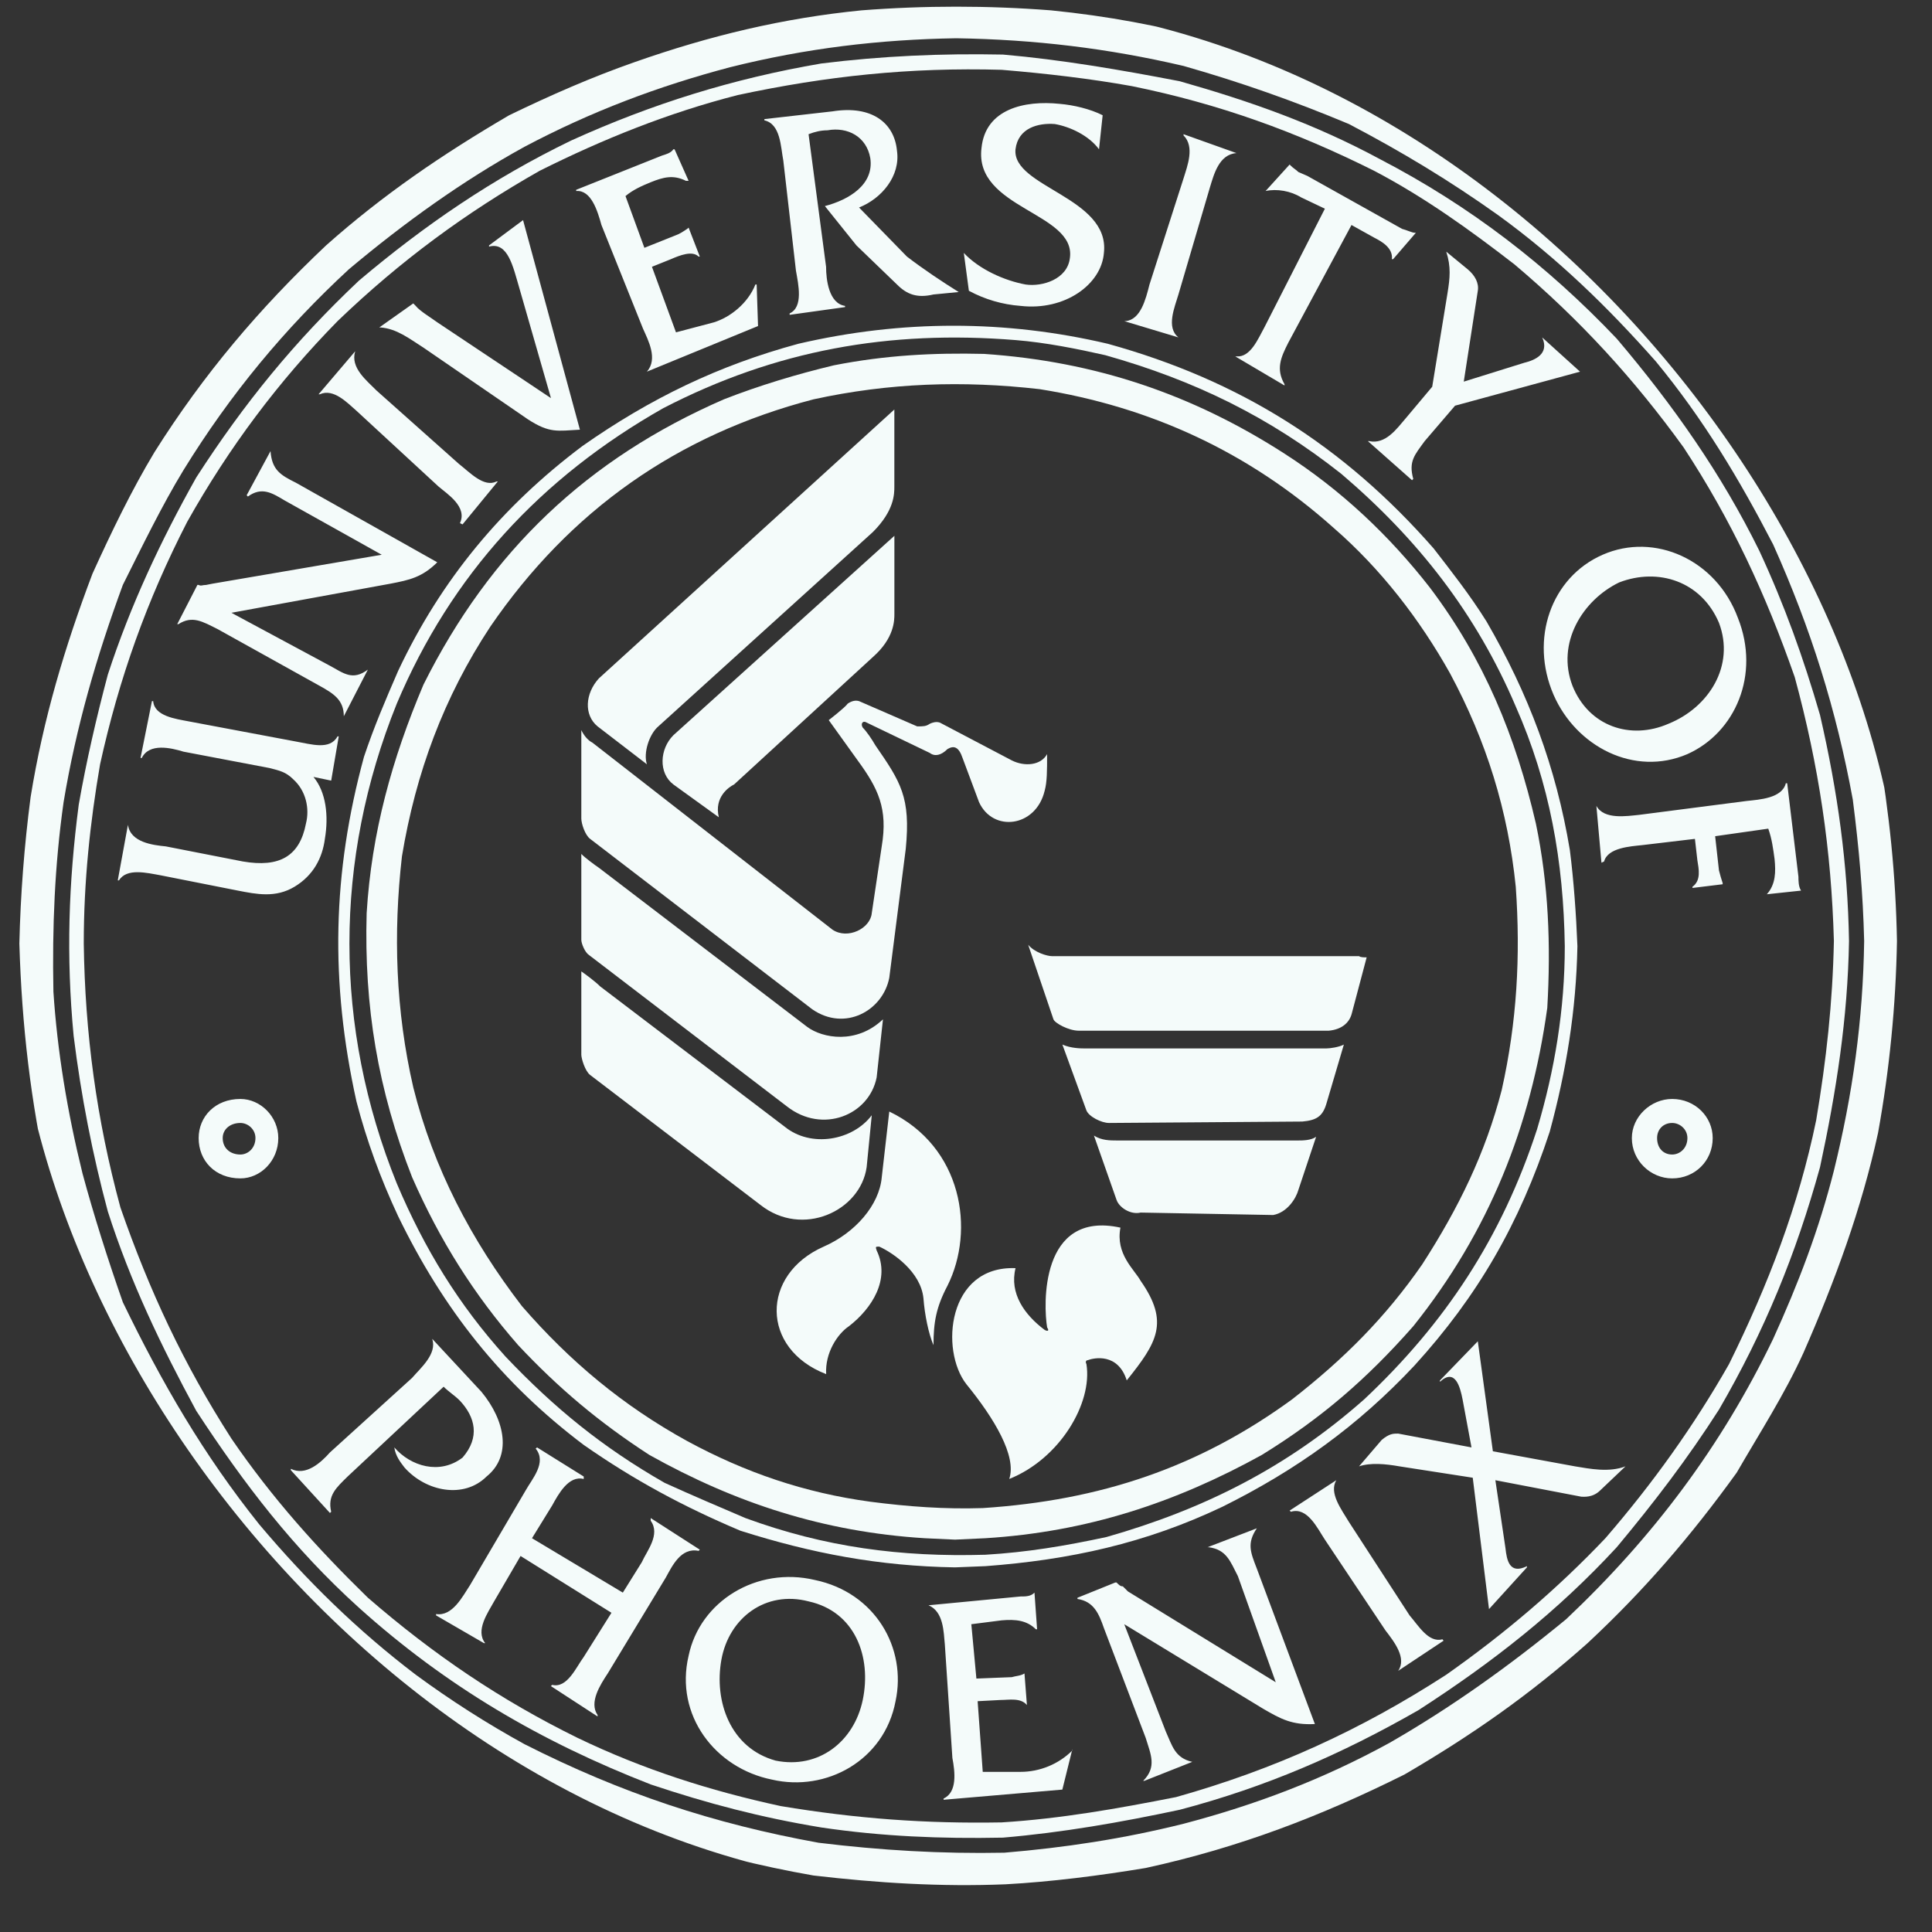<?xml version="1.0" encoding="UTF-8"?> <svg xmlns="http://www.w3.org/2000/svg" width="45" height="45" viewBox="0 0 45 45" fill="none"><rect x="0" y="0" width="45" height="45" fill="#333333" stroke="none"/><g clip-path="url(#clip0_4071_2249)"><path fill-rule="evenodd" clip-rule="evenodd" d="M38.948 26.156C39.128 26.156 39.303 26.303 39.303 26.507C39.303 26.744 39.128 26.891 38.948 26.891C38.744 26.891 38.597 26.744 38.597 26.507C38.597 26.303 38.744 26.156 38.948 26.156ZM38.948 25.597C39.479 25.597 39.892 26.009 39.892 26.508C39.892 27.038 39.479 27.447 38.948 27.447C38.45 27.447 38.009 27.038 38.009 26.508C38.009 26.009 38.45 25.597 38.948 25.597ZM5.599 26.156C5.775 26.156 5.95 26.303 5.95 26.507C5.95 26.744 5.775 26.891 5.599 26.891C5.362 26.891 5.187 26.744 5.187 26.507C5.187 26.303 5.362 26.156 5.599 26.156ZM5.599 25.597C6.069 25.597 6.482 26.009 6.482 26.508C6.482 27.038 6.069 27.447 5.599 27.447C5.011 27.447 4.627 27.038 4.627 26.508C4.627 26.009 5.011 25.597 5.599 25.597ZM22.952 35.828C25.305 35.682 27.363 35.008 29.389 33.889C30.775 33.035 31.832 32.123 32.918 30.89C34.683 28.684 35.656 26.241 36.039 23.476C36.125 22.005 36.068 20.596 35.774 19.183C35.304 17.152 34.569 15.359 33.303 13.684C32.363 12.479 31.244 11.418 29.921 10.568C27.772 9.183 25.509 8.418 22.919 8.243C21.743 8.215 20.628 8.272 19.422 8.509C18.568 8.713 17.687 8.978 16.861 9.301C13.687 10.682 11.42 12.83 9.863 15.947C9.128 17.683 8.655 19.391 8.54 21.27C8.479 23.447 8.802 25.387 9.598 27.418C10.243 28.889 11.04 30.154 12.069 31.331C13.008 32.332 13.949 33.125 15.125 33.888C17.127 35.008 19.185 35.682 21.538 35.828L22.245 35.861L22.952 35.828ZM22.891 35.126C25.628 34.947 27.919 34.182 30.096 32.593C31.302 31.654 32.274 30.681 33.127 29.448C33.981 28.124 34.597 26.859 34.978 25.388C35.333 23.803 35.419 22.271 35.305 20.654C35.125 18.889 34.627 17.271 33.773 15.682C33.066 14.42 32.155 13.244 31.068 12.3C29.096 10.535 26.804 9.477 24.214 9.064C22.421 8.86 20.713 8.917 18.949 9.301C15.775 10.127 13.275 11.891 11.421 14.595C10.334 16.242 9.684 18.006 9.362 19.946C9.157 21.744 9.214 23.537 9.627 25.33C10.097 27.213 10.979 28.889 12.155 30.42C13.275 31.711 14.508 32.74 16.008 33.566C17.364 34.301 18.744 34.771 20.272 34.978C21.155 35.093 22.008 35.155 22.891 35.126Z" fill="#F4FBFA"></path><path fill-rule="evenodd" clip-rule="evenodd" d="M16.743 19.036L15.685 18.272C15.334 18.007 15.362 17.447 15.685 17.124L20.832 12.48V14.301C20.832 14.448 20.832 14.861 20.333 15.302L17.098 18.272C16.98 18.329 16.628 18.566 16.743 19.036ZM15.068 17.802L13.919 16.919C13.597 16.654 13.626 16.156 13.949 15.801L20.831 9.538V11.332C20.831 11.507 20.831 11.891 20.333 12.39L15.334 16.919C15.125 17.095 14.978 17.537 15.068 17.802ZM20.305 25.976C19.863 26.564 18.891 26.744 18.275 26.241L13.981 22.977C13.863 22.859 13.626 22.684 13.54 22.626V24.567C13.54 24.652 13.626 24.946 13.744 25.037L17.715 28.067C18.687 28.831 20.039 28.215 20.186 27.185L20.305 25.976ZM20.566 23.742C19.949 24.33 19.157 24.183 18.801 23.918L13.949 20.212C13.863 20.155 13.626 19.98 13.54 19.89V21.891C13.54 21.977 13.626 22.185 13.716 22.242L18.331 25.772C19.157 26.417 20.244 25.976 20.419 25.094L20.566 23.742ZM13.54 17.006V19.064C13.54 19.183 13.626 19.448 13.744 19.538L18.92 23.509C19.684 24.036 20.566 23.537 20.713 22.774L21.097 19.771C21.215 18.566 20.979 18.215 20.39 17.361C20.305 17.214 20.186 17.038 20.096 16.949C20.038 16.858 20.096 16.773 20.186 16.83L21.656 17.537C21.775 17.627 21.921 17.594 22.069 17.447C22.216 17.361 22.33 17.39 22.42 17.655L22.804 18.684C23.127 19.391 24.127 19.272 24.332 18.419C24.389 18.214 24.389 17.949 24.389 17.565C24.242 17.831 23.862 17.86 23.568 17.712L21.89 16.83C21.804 16.801 21.714 16.83 21.657 16.858C21.567 16.919 21.509 16.919 21.363 16.919L20.01 16.331C19.921 16.303 19.83 16.331 19.745 16.389C19.684 16.479 19.303 16.773 19.303 16.773L19.978 17.713C20.452 18.362 20.685 18.832 20.537 19.714L20.305 21.27C20.272 21.626 19.745 21.891 19.39 21.654L13.802 17.3C13.687 17.242 13.597 17.124 13.54 17.006ZM25.48 26.45L26.007 27.949C26.068 28.125 26.333 28.3 26.567 28.243L29.655 28.3C29.977 28.243 30.186 27.92 30.243 27.712L30.655 26.478C30.537 26.564 30.333 26.564 30.243 26.564H26.007C25.86 26.564 25.656 26.564 25.48 26.45ZM24.745 24.33L25.304 25.862C25.361 26.009 25.656 26.156 25.831 26.156L30.333 26.123C30.655 26.094 30.803 26.009 30.892 25.715L31.301 24.33C31.187 24.391 30.978 24.42 30.892 24.42H25.271C25.186 24.42 24.949 24.42 24.745 24.33ZM23.948 22.005L24.537 23.742C24.57 23.831 24.892 24.007 25.125 24.007H30.95C31.244 23.979 31.42 23.831 31.481 23.623L31.832 22.299C31.775 22.299 31.686 22.299 31.656 22.271H24.508C24.39 22.271 24.096 22.185 23.948 22.005ZM24.332 30.976C24.39 31.009 24.451 31.009 24.39 30.919C24.304 30.42 24.214 28.182 26.097 28.594C25.979 29.211 26.42 29.566 26.567 29.832C27.244 30.8 26.951 31.27 26.244 32.152C26.04 31.507 25.48 31.625 25.333 31.682C25.305 31.682 25.272 31.711 25.305 31.772C25.452 32.683 24.684 33.978 23.507 34.448C23.687 33.917 23.156 33.034 22.51 32.242C21.89 31.449 22.069 29.476 23.654 29.538C23.507 30.126 23.863 30.625 24.332 30.976ZM20.713 25.89C22.42 26.711 22.715 28.655 22.069 29.946C21.804 30.449 21.743 30.8 21.743 31.332C21.628 31.066 21.538 30.625 21.509 30.241C21.448 29.624 20.803 29.183 20.48 29.036C20.39 29.036 20.39 29.036 20.419 29.126C20.746 29.8 20.305 30.478 19.774 30.89C19.509 31.066 19.214 31.508 19.243 32.006C17.715 31.417 17.715 29.686 19.186 29.036C19.921 28.714 20.481 28.068 20.538 27.419L20.713 25.89Z" fill="#F4FBFA"></path><path fill-rule="evenodd" clip-rule="evenodd" d="M23.36 42.802C24.745 42.684 26.097 42.447 27.478 42.153C29.479 41.626 31.244 40.861 33.038 39.833C34.773 38.713 36.273 37.537 37.658 36.037C38.54 34.979 39.304 33.978 40.039 32.831C41.097 31.009 41.833 29.211 42.392 27.185C42.772 25.421 43.037 23.713 43.067 21.921C43.037 20.127 42.805 18.448 42.392 16.655C42.008 15.331 41.567 14.098 40.979 12.831C40.096 11.038 38.981 9.449 37.658 7.889C36.04 6.185 34.243 4.8 32.155 3.714C30.628 2.889 29.128 2.361 27.478 1.892C26.097 1.626 24.717 1.389 23.361 1.271C21.922 1.242 20.538 1.304 19.128 1.479C17.07 1.831 15.187 2.419 13.304 3.273C11.482 4.154 9.893 5.241 8.361 6.536C6.862 7.95 5.686 9.392 4.57 11.123C3.745 12.594 3.038 14.097 2.511 15.715C2.246 16.712 2.009 17.741 1.834 18.742C1.596 20.568 1.539 22.271 1.715 24.126C1.89 25.536 2.156 26.892 2.511 28.215C3.038 29.861 3.745 31.332 4.57 32.859C5.686 34.567 6.833 36.066 8.361 37.447C10.391 39.273 12.597 40.568 15.159 41.564C16.482 42.006 17.716 42.332 19.129 42.565C20.537 42.774 21.922 42.831 23.36 42.802ZM23.331 42.447C24.716 42.361 26.04 42.124 27.392 41.858C29.684 41.213 31.686 40.302 33.687 39.007C35.067 38.035 36.273 37.006 37.392 35.829C38.507 34.538 39.451 33.215 40.272 31.773C41.187 29.918 41.889 28.096 42.302 26.094C42.539 24.686 42.685 23.362 42.715 21.92C42.657 19.8 42.363 17.831 41.803 15.772C41.125 13.832 40.333 12.124 39.214 10.421C38.066 8.832 36.803 7.447 35.272 6.156C34.243 5.36 33.184 4.596 32.008 3.979C30.186 3.068 28.393 2.418 26.363 2.006C25.391 1.831 24.361 1.712 23.331 1.626C21.187 1.565 19.242 1.773 17.184 2.214C15.566 2.627 14.039 3.243 12.568 3.979C10.861 4.947 9.332 6.067 7.862 7.48C6.481 8.889 5.334 10.421 4.361 12.153C3.421 13.98 2.772 15.801 2.331 17.802C2.098 19.155 1.951 20.535 1.951 21.977C1.98 24.064 2.246 26.066 2.805 28.125C3.479 30.065 4.276 31.773 5.391 33.509C6.334 34.889 7.392 36.066 8.569 37.214C10.097 38.538 11.657 39.596 13.45 40.477C14.978 41.213 16.538 41.711 18.184 42.067C19.949 42.361 21.567 42.479 23.331 42.447Z" fill="#F4FBFA"></path><path fill-rule="evenodd" clip-rule="evenodd" d="M22.951 36.479C24.919 36.332 26.685 35.947 28.477 35.093C30.185 34.244 31.627 33.215 32.95 31.801C34.421 30.184 35.389 28.509 36.096 26.36C36.48 24.947 36.712 23.537 36.741 22.038C36.712 21.303 36.655 20.506 36.565 19.8C36.243 17.86 35.598 16.156 34.625 14.477C34.241 13.861 33.799 13.301 33.392 12.774C31.3 10.388 28.889 8.861 25.802 8.007C23.42 7.447 21.006 7.447 18.596 8.007C16.742 8.51 15.156 9.273 13.567 10.388C11.684 11.802 10.271 13.509 9.274 15.625C8.98 16.303 8.715 16.919 8.478 17.627C7.742 20.331 7.685 22.86 8.302 25.653C8.539 26.564 8.862 27.447 9.274 28.329C10.332 30.506 11.684 32.213 13.596 33.655C14.773 34.477 15.92 35.093 17.244 35.653C18.918 36.184 20.479 36.478 22.243 36.507L22.951 36.479ZM22.951 36.213C23.919 36.156 24.801 36.009 25.773 35.8C28.036 35.155 29.976 34.183 31.774 32.594C33.653 30.829 34.977 28.832 35.801 26.303C36.214 24.918 36.447 23.509 36.447 22.038C36.418 20.066 36.096 18.244 35.303 16.451C34.388 14.302 33.036 12.566 31.243 11.038C29.568 9.714 27.832 8.861 25.745 8.273C25.095 8.126 24.36 7.978 23.653 7.921C20.712 7.684 18.065 8.154 15.451 9.506C12.595 11.123 10.508 13.39 9.242 16.389C7.771 20.037 7.771 23.918 9.242 27.565C9.891 29.097 10.684 30.388 11.774 31.597C12.918 32.802 14.038 33.713 15.48 34.538C16.125 34.832 16.742 35.093 17.363 35.359C19.213 36.037 20.978 36.27 22.951 36.213Z" fill="#F4FBFA"></path><path fill-rule="evenodd" clip-rule="evenodd" d="M23.421 43.889C24.479 43.832 25.627 43.685 26.685 43.509C28.862 43.035 30.774 42.299 32.714 41.331C34.275 40.42 35.627 39.477 36.978 38.272C38.302 37.038 39.389 35.772 40.451 34.301C40.977 33.39 41.566 32.48 42.007 31.507C42.742 29.833 43.359 28.154 43.743 26.389C44.01 24.914 44.157 23.419 44.184 21.92C44.156 20.389 44.008 18.95 43.743 17.418C43.183 14.947 42.301 12.684 40.977 10.507C40.271 9.301 39.421 8.154 38.478 7.153C37.216 5.83 36.006 4.743 34.507 3.77C33.596 3.215 32.714 2.684 31.741 2.214C29.388 1.156 27.126 0.507 24.479 0.241C23.011 0.127 21.535 0.127 20.067 0.241C18.245 0.421 16.538 0.829 14.773 1.45C13.772 1.801 12.832 2.214 11.86 2.684C10.304 3.595 8.919 4.538 7.596 5.715C6.039 7.186 4.744 8.713 3.596 10.535C3.065 11.418 2.596 12.39 2.154 13.362C1.509 15.066 1.007 16.744 0.713 18.566C0.565 19.697 0.478 20.836 0.451 21.977C0.508 23.888 0.713 25.653 1.125 27.508C1.509 28.917 2.036 30.273 2.596 31.535C3.065 32.508 3.596 33.419 4.184 34.33C5.655 36.388 7.244 38.095 9.242 39.623C10.067 40.24 10.978 40.8 11.86 41.359C14.185 42.478 16.419 43.242 18.948 43.684C20.451 43.86 21.921 43.95 23.421 43.889ZM23.392 43.153C24.802 43.035 26.154 42.831 27.567 42.479C29.242 42.038 30.803 41.45 32.362 40.596C33.8 39.771 35.156 38.803 36.48 37.713C38.506 35.801 40.095 33.685 41.3 31.185C41.889 29.89 42.362 28.656 42.714 27.271C43.155 25.478 43.392 23.771 43.42 21.92C43.392 20.801 43.302 19.771 43.155 18.623C42.772 16.536 42.183 14.653 41.301 12.684C40.508 11.156 39.683 9.772 38.568 8.419C37.449 7.153 36.272 6.009 34.892 5.009C33.772 4.212 32.658 3.538 31.419 2.889C30.157 2.361 28.919 1.921 27.567 1.536C25.803 1.124 24.095 0.92 22.273 0.891C20.48 0.92 18.772 1.124 17.008 1.565C15.333 2.007 13.773 2.595 12.216 3.419C10.774 4.212 9.422 5.185 8.127 6.271C6.628 7.656 5.362 9.184 4.275 10.948C3.772 11.773 3.303 12.742 2.861 13.624C2.245 15.303 1.775 16.92 1.481 18.685C1.273 20.155 1.215 21.597 1.244 23.097C1.334 24.477 1.566 25.891 1.922 27.333C2.183 28.3 2.51 29.33 2.861 30.331C3.772 32.214 4.744 33.889 6.039 35.507C7.155 36.831 8.331 37.978 9.683 39.007C10.491 39.601 11.337 40.142 12.216 40.625C14.479 41.773 16.627 42.479 19.066 42.921C20.508 43.097 21.921 43.182 23.392 43.153Z" fill="#F4FBFA"></path><path fill-rule="evenodd" clip-rule="evenodd" d="M35.066 36.065C35.095 36.331 35.156 36.683 35.565 36.479V36.507L34.682 37.479L34.303 34.419L32.595 34.154C32.273 34.097 31.921 34.064 31.655 34.154L32.183 33.538C32.362 33.391 32.448 33.391 32.566 33.391L34.274 33.713L34.066 32.594C34.009 32.3 33.891 31.859 33.539 32.185V32.153L34.421 31.241L34.772 33.803L36.684 34.154C37.036 34.212 37.477 34.301 37.861 34.154L37.272 34.714C37.096 34.889 36.888 34.861 36.832 34.861L34.83 34.477L35.066 36.065ZM30.859 35.861C30.684 35.596 30.451 35.093 30.067 35.212L30.038 35.184L31.125 34.477C30.949 34.771 31.243 35.155 31.419 35.449L32.832 37.626C33.036 37.859 33.273 38.272 33.596 38.182L33.624 38.215L32.566 38.917C32.771 38.623 32.476 38.243 32.272 37.978L30.859 35.861ZM27.154 40.331C27.301 40.653 27.362 40.947 27.771 41.037L26.655 41.479H26.627C26.95 41.156 26.803 40.862 26.685 40.477L25.712 37.921C25.598 37.594 25.48 37.3 25.096 37.243V37.215L25.978 36.859H26.006C26.067 36.92 26.096 36.949 26.153 36.949L26.271 37.067L29.715 39.183L28.833 36.712C28.653 36.361 28.567 36.095 28.155 36.038H28.126L29.274 35.597C29.037 35.948 29.127 36.156 29.274 36.536L30.626 40.156C30.095 40.184 29.83 40.037 29.421 39.8L26.186 37.831L27.154 40.331ZM22.89 41.27H23.772C24.213 41.27 24.654 41.094 24.977 40.772V40.743L24.744 41.683L21.978 41.92V41.891C22.301 41.744 22.244 41.27 22.183 40.947L22.007 38.301C21.978 38.006 21.978 37.537 21.627 37.39L23.772 37.185C23.89 37.185 24.009 37.185 24.095 37.095L24.156 37.949H24.127C23.919 37.741 23.653 37.712 23.33 37.741C23.065 37.773 22.861 37.802 22.624 37.831L22.742 39.097L23.567 39.064C23.653 39.036 23.772 39.036 23.862 38.978L23.919 39.714C23.772 39.538 23.506 39.596 23.302 39.596L22.771 39.624L22.89 41.27ZM16.803 38.656C16.628 39.624 17.007 40.715 18.065 41.008C19.066 41.212 19.892 40.568 20.095 39.596C20.304 38.594 19.92 37.537 18.833 37.299C17.832 37.038 16.979 37.684 16.803 38.656ZM20.859 39.624C20.598 41.008 19.241 41.744 17.979 41.45C16.656 41.184 15.712 39.947 16.039 38.566C16.3 37.299 17.623 36.479 18.98 36.801C20.389 37.095 21.125 38.39 20.859 39.624ZM12.125 36.242L11.509 37.299C11.362 37.565 11.068 37.978 11.301 38.272H11.272L10.157 37.626V37.594C10.537 37.655 10.774 37.185 10.949 36.919L12.244 34.714C12.391 34.449 12.743 34.064 12.477 33.741L12.509 33.713L13.596 34.391V34.449C13.245 34.358 13.008 34.8 12.861 35.065L12.391 35.828L14.507 37.095L14.948 36.388C15.066 36.123 15.389 35.743 15.156 35.421V35.359L16.3 36.095L16.272 36.123C15.859 36.037 15.655 36.479 15.508 36.744L14.155 38.978C13.98 39.244 13.715 39.652 13.919 39.947V39.98L12.832 39.273L12.861 39.244C13.212 39.33 13.42 38.831 13.596 38.594L14.242 37.565L12.125 36.242ZM11.214 32.418C11.774 33.096 11.921 33.917 11.333 34.391C10.802 34.918 9.92 34.742 9.422 34.182C9.332 34.064 9.213 33.917 9.184 33.713C9.568 34.154 10.242 34.358 10.774 33.95C11.186 33.476 11.068 33.006 10.713 32.626C10.598 32.508 10.451 32.418 10.333 32.299L8.098 34.39C7.832 34.652 7.624 34.832 7.714 35.212L7.685 35.24L6.774 34.243V34.211C7.125 34.39 7.477 34.064 7.685 33.83L9.597 32.095C9.801 31.858 10.185 31.535 10.067 31.184L11.214 32.418ZM38.245 19.685C37.979 19.714 37.448 19.743 37.362 20.066L37.301 20.094L37.183 18.771C37.362 19.097 37.889 19.008 38.183 18.979L40.684 18.656C40.977 18.624 41.508 18.595 41.595 18.244H41.627L41.889 20.421C41.889 20.507 41.889 20.654 41.95 20.744L41.153 20.829C41.362 20.596 41.362 20.303 41.333 20.008C41.3 19.771 41.272 19.539 41.186 19.301L39.949 19.477L40.038 20.274C40.066 20.389 40.095 20.478 40.124 20.568V20.596L39.421 20.682V20.654C39.626 20.507 39.568 20.242 39.535 20.037L39.478 19.539L38.245 19.685ZM37.713 13.566C36.86 13.979 36.243 14.98 36.627 15.976C37.007 16.92 37.979 17.243 38.861 16.858C39.801 16.479 40.417 15.507 40.038 14.506C39.626 13.538 38.624 13.215 37.713 13.566ZM39.302 17.565C38.065 18.096 36.713 17.39 36.186 16.184C35.626 14.89 36.124 13.448 37.329 12.921C38.539 12.39 39.977 13.036 40.479 14.392C41.006 15.715 40.417 17.067 39.302 17.565ZM33.184 10.274C32.95 10.597 32.804 10.744 32.918 11.156L32.889 11.185L31.86 10.274H31.889C32.273 10.36 32.538 9.98 32.742 9.743L33.359 9.008L33.715 6.83C33.772 6.479 33.8 6.214 33.686 5.862L34.184 6.271C34.36 6.418 34.45 6.597 34.421 6.773L34.094 8.889L35.508 8.448C35.745 8.391 36.096 8.244 35.921 7.86L36.802 8.657L33.891 9.449L33.184 10.274ZM30.009 7.978C29.83 8.329 29.715 8.595 29.919 8.95V8.979L28.771 8.301H28.8C29.127 8.329 29.303 7.889 29.449 7.627L30.859 4.861L30.303 4.596C30.066 4.449 29.744 4.391 29.478 4.449L30.038 3.832L30.066 3.861C30.123 3.918 30.185 3.95 30.242 4.007L30.45 4.097L32.657 5.331C32.77 5.36 32.889 5.421 32.95 5.421H32.979L32.448 6.037H32.42C32.448 5.772 32.182 5.625 32.007 5.535L31.479 5.241L30.009 7.978ZM27.567 4.155C27.657 3.861 27.832 3.419 27.567 3.154V3.126L28.8 3.566C28.392 3.595 28.274 4.065 28.183 4.359L27.448 6.859C27.362 7.153 27.154 7.627 27.448 7.859L26.186 7.48H26.215C26.566 7.447 26.685 6.977 26.774 6.626L27.567 4.155ZM25.598 3.477C25.36 3.154 24.92 2.95 24.568 2.889C24.184 2.86 23.714 2.978 23.653 3.477C23.567 4.359 25.859 4.596 25.712 5.891C25.655 6.626 24.801 7.243 23.772 7.125C23.35 7.094 22.939 6.974 22.567 6.773L22.449 5.891C22.803 6.271 23.392 6.536 23.89 6.627C24.274 6.683 24.862 6.508 24.92 6.009C25.067 4.948 22.686 4.862 22.861 3.448C22.951 2.538 23.862 2.333 24.683 2.419C25.009 2.447 25.39 2.537 25.683 2.684L25.598 3.477ZM19.389 2.594C20.304 2.447 20.831 2.86 20.892 3.509C20.978 4.097 20.536 4.625 20.009 4.833L21.124 5.976C21.508 6.271 21.95 6.565 22.33 6.802L21.741 6.859C21.362 6.948 21.124 6.859 20.892 6.626L19.948 5.716L19.213 4.8C19.773 4.653 20.361 4.302 20.271 3.685C20.185 3.183 19.744 2.95 19.274 3.035C19.127 3.035 18.98 3.068 18.833 3.126L19.241 6.214C19.241 6.508 19.303 7.068 19.683 7.125V7.153L18.392 7.333V7.3C18.715 7.153 18.596 6.626 18.539 6.304L18.245 3.742C18.183 3.419 18.183 2.889 17.804 2.803V2.774L19.389 2.594ZM15.745 7.741L16.628 7.508C17.007 7.39 17.42 7.067 17.595 6.626H17.624L17.656 7.594L15.066 8.657C15.332 8.362 15.095 7.921 14.977 7.655L14.009 5.241C13.919 4.919 13.772 4.42 13.42 4.449V4.421L15.418 3.624C15.508 3.595 15.626 3.566 15.684 3.477H15.712L16.039 4.212H15.977C15.684 4.065 15.45 4.126 15.156 4.245C14.948 4.33 14.744 4.42 14.569 4.567L15.009 5.772L15.745 5.478C15.831 5.449 15.92 5.388 16.006 5.331L16.039 5.302L16.3 5.976H16.271C16.125 5.83 15.831 5.948 15.626 6.037L15.185 6.214L15.745 7.741ZM12.097 6.712C11.95 6.214 11.832 5.625 11.391 5.744V5.716L12.183 5.127L13.507 10.008C12.979 10.037 12.804 10.094 12.302 9.771L9.863 8.097C9.536 7.889 9.242 7.655 8.862 7.627H8.834L9.626 7.067L9.683 7.125C9.774 7.243 10.067 7.418 10.186 7.508L12.833 9.273L12.097 6.712ZM8.303 9.568C8.098 9.392 7.771 9.036 7.449 9.184H7.42L8.273 8.182C8.155 8.566 8.539 8.861 8.772 9.098L10.684 10.801C10.949 11.009 11.272 11.361 11.566 11.214H11.595L10.774 12.214L10.713 12.186C10.892 11.802 10.418 11.507 10.214 11.332L8.303 9.568ZM7.685 15.507C8.008 15.682 8.212 15.862 8.568 15.597L8.008 16.683C8.008 16.303 7.771 16.156 7.448 15.976L5.067 14.652C4.716 14.477 4.479 14.33 4.156 14.538H4.128L4.598 13.624H4.626C4.683 13.656 4.716 13.624 4.802 13.624L4.949 13.595L8.891 12.921L6.627 11.655C6.333 11.479 6.097 11.332 5.774 11.565L5.745 11.536L6.301 10.507C6.333 10.948 6.537 11.067 6.889 11.242L10.185 13.097C9.83 13.448 9.536 13.51 9.094 13.595L5.39 14.273L7.685 15.507ZM7.301 18.096C7.596 18.448 7.657 19.007 7.567 19.538C7.51 19.98 7.301 20.388 6.861 20.653C6.42 20.919 5.978 20.829 5.537 20.743L3.744 20.388C3.421 20.331 2.951 20.212 2.771 20.506H2.743L2.98 19.211C3.037 19.624 3.568 19.685 3.862 19.714L5.655 20.065C6.509 20.212 6.979 19.946 7.126 19.183C7.216 18.831 7.126 18.419 6.832 18.153C6.656 17.977 6.509 17.949 6.272 17.888L4.275 17.508C3.98 17.418 3.478 17.3 3.302 17.655H3.273L3.539 16.331H3.568C3.596 16.682 4.095 16.744 4.389 16.801L6.889 17.271C7.244 17.332 7.685 17.479 7.861 17.152H7.89L7.714 18.182L7.301 18.096Z" fill="#F4FBFA"></path></g><defs><clipPath id="clip0_4071_2249"><rect x="0.317" y="0.031" width="44" height="44" rx="22" fill="white"></rect></clipPath></defs></svg> 